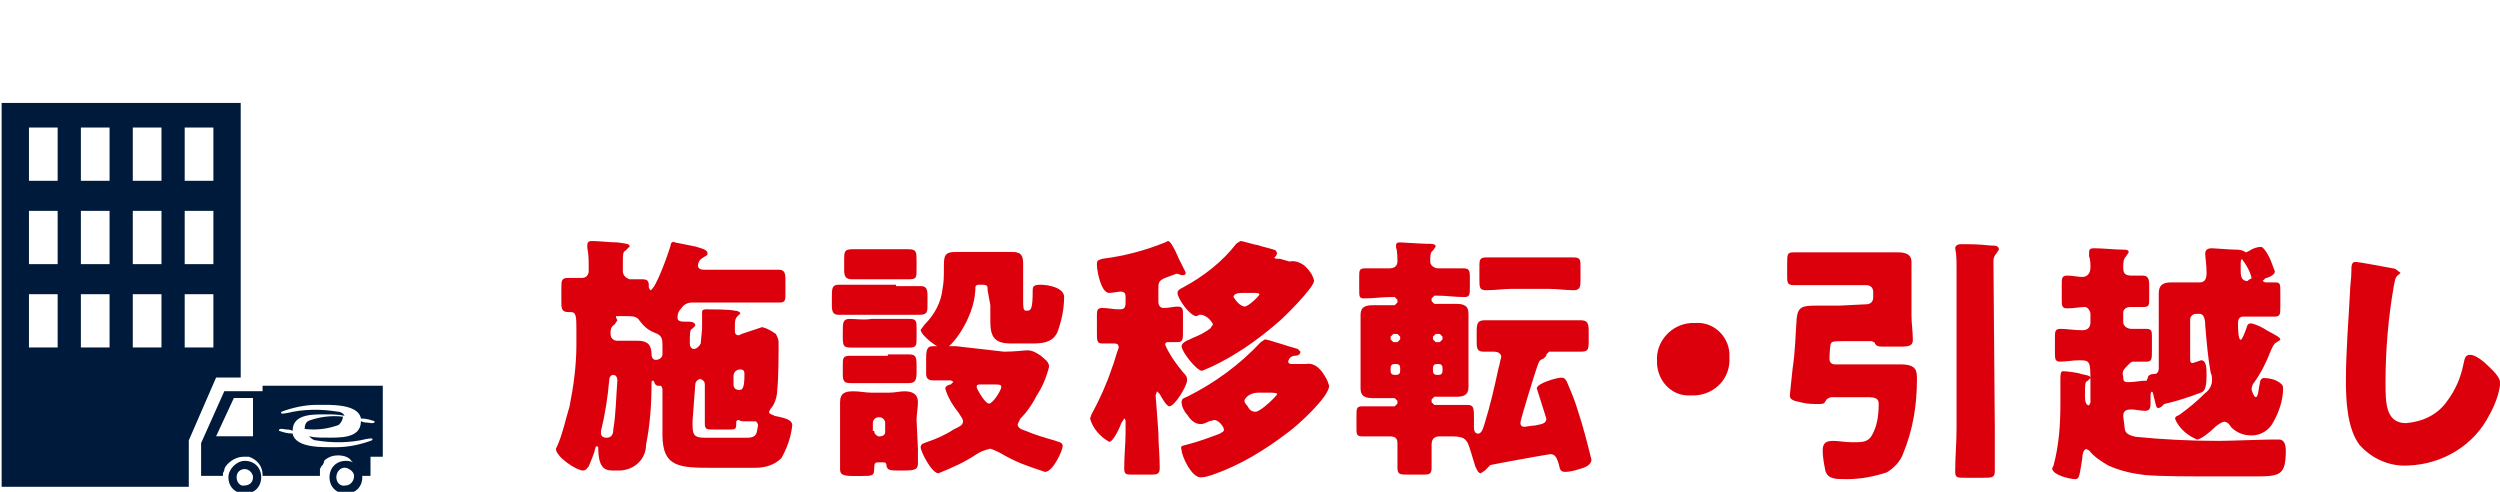 <?xml version="1.0" encoding="utf-8"?>
<!-- Generator: Adobe Illustrator 26.5.0, SVG Export Plug-In . SVG Version: 6.00 Build 0)  -->
<svg version="1.1" id="レイヤー_1" xmlns="http://www.w3.org/2000/svg" xmlns:xlink="http://www.w3.org/1999/xlink" x="0px"
	 y="0px" viewBox="0 0 183 36" style="enable-background:new 0 0 183 36;" xml:space="preserve">
<style type="text/css">
	.st0{fill:#001A3C;}
	.st1{fill:#DC000C;}
</style>
<g id="sbsh_foryourdreams_txt_whole_ttl02" transform="translate(6639 8213)">
	<path id="パス_80997" class="st0" d="M-6613.9-8182.5c-0.8-0.1-1.7,0-2.5,0.3c-0.2,0.1-0.3,0.3-0.3,0.6c0.9,0.1,1.7,0,2.5-0.3
		C-6614-8182.1-6613.9-8182.3-6613.9-8182.5"/>
	<g id="グループ_41872" transform="translate(-6999.88 -8331.766)">
		<g id="グループ_41869">
			<path id="パス_80995" class="st0" d="M377.6,153.7c0,0.7,0.5,1.2,1.2,1.2s1.2-0.5,1.2-1.2c0-0.7-0.5-1.2-1.2-1.2
				C378.2,152.5,377.6,153.1,377.6,153.7C377.6,153.7,377.6,153.7,377.6,153.7 M378.2,153.7c0-0.4,0.3-0.6,0.6-0.6s0.6,0.3,0.6,0.6
				c0,0.4-0.3,0.6-0.6,0.6C378.5,154.4,378.2,154.1,378.2,153.7C378.2,153.7,378.2,153.7,378.2,153.7"/>
			<path id="パス_80996" class="st0" d="M385,153.7c0,0.7,0.5,1.2,1.2,1.2s1.2-0.5,1.2-1.2c0-0.7-0.5-1.2-1.2-1.2
				C385.5,152.5,385,153,385,153.7C385,153.7,385,153.7,385,153.7 M385.5,153.7c0-0.4,0.3-0.7,0.6-0.7s0.7,0.3,0.7,0.6
				c0,0.4-0.3,0.7-0.6,0.7c0,0,0,0,0,0C385.8,154.4,385.5,154.1,385.5,153.7"/>
			<path id="パス_80998" class="st0" d="M380.1,147v0.4h-2.8l-1.7,3.8v2.4h1.6l0-0.1l0-0.1l0.1-0.2l0-0.1l0.1-0.2l0,0
				c0.3-0.4,0.8-0.7,1.3-0.7l0.1,0l0.2,0l0.1,0c0.6,0.2,1,0.7,1,1.3l0,0.1h4.2l0-0.1l0-0.1l0-0.2l0-0.1l0.1-0.2l0.1-0.1l0.1-0.2
				l0-0.1l0,0h0c0.3-0.3,0.7-0.4,1-0.4c0.4,0,0.8,0.1,1,0.4h0l0,0l0.1,0.1l0.1,0.2l0.1,0.1l0.1,0.2l0,0.1l0.1,0.2l0,0.1l0,0.1h0.9
				v-1.4h0.9V147L380.1,147z M379.4,150.7h-2.7l1.3-2.8h1.4L379.4,150.7z M384,151c1.2,0.2,2.5,0.2,3.7-0.1c0.5-0.1,0.5,0,0.4,0.1
				c-0.8,0.3-1.7,0.5-2.6,0.5c-0.9,0-3,0.1-3.2-1c-0.4,0-0.7-0.1-1-0.2c0-0.1,0-0.2,0.5-0.1c0.1,0,0.3,0,0.5,0.1
				c0-1.3,1.6-1.2,2.6-1.2c0.3,0,0.7,0,1.2,0.1c-0.1-0.2-0.3-0.3-0.5-0.3c-1.2-0.2-2.5-0.2-3.7,0.1c-0.5,0.1-0.5,0-0.4-0.1
				c0.8-0.3,1.7-0.5,2.6-0.5c0.9,0,3-0.1,3.2,1c0.4,0,0.7,0.1,1,0.2c0,0.1,0,0.2-0.5,0.1c-0.1,0-0.3,0-0.5-0.1
				c0,1.3-1.6,1.2-2.6,1.2c-0.4,0-0.8,0-1.2-0.1C383.6,150.8,383.8,151,384,151"/>
			<path id="パス_80999" class="st0" d="M376.7,146.4h1.8v-20.1H361v28.1h13.7V151L376.7,146.4z M374.4,128.1h2.1v3.9h-2.1V128.1z
				 M374.4,134.2h2.1v3.9h-2.1V134.2z M365.1,144.2H363v-3.9h2.1L365.1,144.2z M365.1,138.1H363v-3.9h2.1L365.1,138.1z M365.1,132
				H363v-3.9h2.1L365.1,132z M368.9,144.2h-2.1v-3.9h2.1V144.2z M368.9,138.1h-2.1v-3.9h2.1V138.1z M368.9,132h-2.1v-3.9h2.1V132z
				 M372.7,144.2h-2.1v-3.9h2.1L372.7,144.2z M372.7,138.1h-2.1v-3.9h2.1L372.7,138.1z M372.7,132h-2.1v-3.9h2.1L372.7,132z
				 M374.4,140.3h2.1v3.9h-2.1L374.4,140.3z"/>
		</g>
		<g id="グループ_41959" transform="translate(13 -3.761)">
			<g id="グループ_41472" transform="translate(-56.427 21.47)">
				<path id="パス_80987" class="st1" d="M455.7,125.1c0-0.3,0-0.7,0-1l0-0.2c0-0.2,0.2-0.2,0.3-0.2c0.4,0,1.7,0,2.1,0.1
					c0.2,0,0.4,0.1,0.4,0.2l-0.2,0.2c-0.2,0.2-0.2,0.4-0.2,0.7v0.3c0,0.2,0,0.4,0.3,0.4l0.2-0.1l0.6-0.2c0.3-0.1,0.6-0.2,0.9-0.3
					c0.4,0.1,0.7,0.3,1,0.5c0.1,0.2,0.2,0.4,0.2,0.6c0,0.8,0,2.7-0.1,3.5c0,0.5-0.2,1.1-0.5,1.4l-0.1,0.2c0,0.2,0.3,0.2,0.4,0.3
					c1.1,0.2,1.3,0.4,1.3,0.7c-0.1,0.9-0.4,1.7-0.8,2.4c-0.5,0.5-1.2,0.7-1.9,0.7h-3.1c-2.4,0-3.7,0-3.7-2.4c0-0.4,0-0.7,0-1.1v-2.3
					l-0.1-0.2l-0.2,0c-0.2,0-0.3-0.2-0.3-0.3l-0.1-0.1l-0.1,0.1v0.1c0,1.5-0.1,3-0.4,4.5c0,1.1-0.9,1.9-2,1.9c-0.1,0-0.2,0-0.3,0
					c-0.6,0-1.2,0-1.2-1.7v0l-0.1-0.1l-0.1,0.1c-0.1,0.5-0.3,0.9-0.5,1.4c-0.1,0.1-0.2,0.3-0.4,0.3c-0.5,0-2-1-2-1.6l0.1-0.2
					c0.4-0.9,0.6-1.9,0.9-2.9c0.3-1.5,0.5-3,0.5-4.5v-1.1c0-0.9,0-1.3-0.4-1.3h-0.2c-0.5,0-0.5-0.3-0.5-0.8v-0.9
					c0-0.6,0-0.8,0.5-0.8c0.3,0,0.7,0,1,0c0.3,0,0.5-0.2,0.5-0.5c0,0,0,0,0,0v-0.3c0-0.5,0-0.9-0.1-1.4l0-0.2c0-0.3,0.2-0.3,0.4-0.3
					c0.4,0,1.3,0.1,1.8,0.1c0.7,0.1,0.9,0.1,0.9,0.3l-0.3,0.3c-0.2,0.1-0.2,0.2-0.2,1.2v0.3c0,0.3,0.2,0.5,0.5,0.6c0,0,0,0,0,0
					c0.2,0,0.7,0,0.9,0c0.4,0,0.5,0.1,0.5,0.5v0.1l0.1,0.2c0.4,0,1.4-2.9,1.5-3.3c0-0.2,0.2-0.3,0.3-0.2c0,0,0,0,0,0
					c0.5,0.1,1,0.2,1.5,0.3c0.3,0.1,0.9,0.2,0.9,0.5c0,0.2-0.2,0.2-0.3,0.3c-0.2,0.1-0.4,0.3-0.4,0.6c0,0.2,0.2,0.3,0.4,0.3h3.5
					c0.7,0,1.3,0,2,0c0.4,0,0.5,0.2,0.5,0.7v1c0,0.5,0,0.7-0.4,0.7c-0.7,0-1.4,0-2,0h-4.4c-0.3,0-0.6,0.1-0.8,0.4
					c-0.2,0.2-0.3,0.4-0.3,0.7c0,0.3,0.3,0.3,0.5,0.3c0.5,0,0.8,0,0.8,0.3l-0.2,0.2c-0.2,0.1-0.2,0.3-0.2,1.1c0,0.2,0.1,0.4,0.3,0.4
					c0.2,0,0.4-0.2,0.5-0.4c0,0,0,0,0,0L455.7,125.1z M448.9,128.9c-0.1,1.2-0.3,2.5-0.6,3.7l0,0.2c0,0.2,0.2,0.3,0.4,0.3
					c0.4,0,0.5-0.3,0.5-0.6c0.2-1.2,0.2-2.4,0.3-3.6c0-0.2-0.1-0.4-0.3-0.4S448.9,128.7,448.9,128.9 M449.7,126c0.4,0,0.8,0,1.3,0
					c0.7,0,1,0.3,1,1c0,0.2,0.1,0.4,0.3,0.4c0.3,0,0.5-0.2,0.5-0.4v-0.6c0-0.5,0-0.8-0.6-1c-0.5-0.2-0.8-0.5-1.1-0.9
					c-0.1-0.2-0.4-0.3-0.7-0.3h-1l0,0l0,0.1l0.1,0.2l-0.2,0.3c-0.3,0.2-0.3,0.4-0.3,0.7c0,0.3,0.2,0.5,0.5,0.5c0,0,0,0,0.1,0
					L449.7,126z M455,131.9c0,0.9,0,1.2,0.9,1.2h3c0.3,0,0.7,0,0.8-0.4l0.1-0.5c0-0.1-0.1-0.3-0.2-0.3c0,0,0,0,0,0
					c-0.1,0-0.4,0-0.7,0c-0.2,0-0.4,0-0.5-0.1l-0.1,0l-0.1,0.1v0.2c0,0.4-0.1,0.4-0.6,0.4h-1.1c-0.4,0-0.6,0-0.6-0.4
					c0-0.7,0-1.4,0-2.1v-0.8c0-0.2-0.1-0.3-0.3-0.4c-0.2,0-0.4,0.2-0.4,0.4c0,0,0,0,0,0L455,131.9z M458,129.2
					c0,0.3,0.2,0.4,0.4,0.4c0.2,0,0.4,0,0.4-1.1c0-0.2,0-0.4-0.3-0.4c-0.3,0-0.5,0.2-0.5,0.5c0,0,0,0,0,0V129.2z"/>
				<path id="パス_80988" class="st1" d="M469.9,122c0.6,0,1.2,0,1.8,0c0.4,0,0.5,0.2,0.5,0.7v0.6c0,0.6,0,0.8-0.6,0.8
					c-0.3,0-0.8,0-1.6,0h-2.5c-0.6,0-1.2,0-1.8,0c-0.4,0-0.5-0.2-0.5-0.7v-0.6c0-0.6,0-0.9,0.5-0.9c0.6,0,1.2,0,1.8,0H469.9z
					 M471.5,133.9c0,0.4,0,0.8,0,1c0,0.5-0.1,0.6-1.1,0.6H470c-0.7,0-0.7-0.1-0.8-0.3c0-0.3-0.1-0.3-0.3-0.3h-0.2
					c-0.3,0-0.4,0-0.4,0.4c0,0.6-0.1,0.6-1,0.6h-0.5c-0.8,0-1-0.1-1-0.5c0-0.3,0-0.7,0-1v-2.6c0-0.4,0-0.9,0-1.3
					c0-0.7,0.4-0.8,1-0.8c0.4,0,0.9,0.1,1.3,0.1h1.3c0.4,0,0.8-0.1,1.1-0.1c0.6,0,1,0.2,1,0.8c0,0.4-0.1,0.9-0.1,1.3L471.5,133.9z
					 M469.2,119.3c0.5,0,1.1,0,1.6,0c0.6,0,0.6,0.2,0.6,0.9v0.5c0,0.7,0,0.8-0.6,0.8c-0.5,0-1.1,0-1.6,0h-0.9c-0.5,0-1.1,0-1.6,0
					s-0.6-0.2-0.6-0.7v-0.7c0-0.6,0-0.8,0.6-0.8c0.5,0,1.1,0,1.6,0H469.2z M469.3,124.4c0.5,0,1.1,0,1.6,0c0.5,0,0.5,0.2,0.5,0.7
					v0.7c0,0.5,0,0.7-0.5,0.7c-0.5,0-1,0-1.6,0h-1.2c-0.7,0-1.2,0-1.5,0c-0.5,0-0.6-0.1-0.6-0.7v-0.5c0-0.6,0-0.9,0.5-0.9
					c0.5,0,1,0.1,1.6,0L469.3,124.4z M469.3,127c0.7,0,1.2,0,1.5,0c0.5,0,0.6,0.1,0.6,0.8v0.5c0,0.6-0.1,0.8-0.6,0.8
					c-0.3,0-0.8,0-1.5,0h-1.2c-0.7,0-1.2,0-1.5,0c-0.5,0-0.6-0.1-0.6-0.7v-0.6c0-0.5,0-0.7,0.5-0.7c0.5,0,1,0,1.6,0H469.3z
					 M468.3,132.6c0,0.2,0.1,0.3,0.3,0.4c0,0,0,0,0,0h0.1c0.2,0,0.4-0.1,0.4-0.3c0,0,0,0,0,0v-0.7c0-0.2-0.2-0.4-0.4-0.4h-0.1
					c-0.2,0-0.4,0.2-0.4,0.4c0,0,0,0,0,0V132.6z M476.6,122.3c0-0.3,0-0.4-0.4-0.4h-0.2c-0.3,0-0.3,0.1-0.3,0.4
					c-0.1,2.1-1.8,4.3-2.3,4.3c-0.4,0-1.7-1-1.7-1.4l0.3-0.4c0.7-0.7,1.2-1.6,1.3-2.6c0.1-0.5,0.1-1,0.1-1.5c0-0.9,0-1.2,0.9-1.2
					c0.3,0,0.5,0,0.8,0h2.5c0.3,0,0.5,0,0.8,0c0.7,0,0.8,0.3,0.8,0.9c0,0.3,0,0.6,0,1v1.6c0,0.5,0,0.8,0.2,0.8h0.1
					c0.3,0,0.4-0.2,0.4-1.5c0-0.3,0.1-0.4,0.6-0.4c0.5,0,1.7,0.2,1.7,0.9c0,0.9-0.2,1.8-0.5,2.6c-0.4,0.8-1.2,0.8-2,0.8h-1.4
					c-1.2,0-1.5-0.5-1.5-1.6c0-0.4,0-0.8,0-1.2L476.6,122.3z M477.8,126.8c0.8,0,1.5-0.1,1.7-0.1c0.4,0,0.7,0.2,1,0.4
					c0.2,0.2,0.6,0.4,0.6,0.8c-0.2,0.8-0.5,1.5-0.9,2.1c-0.3,0.6-0.7,1.2-1.2,1.7l-0.2,0.4c0,0.3,0.3,0.4,0.6,0.5
					c0.7,0.3,1.4,0.5,2.1,0.7c0.2,0.1,0.6,0.1,0.6,0.4c0,0.3-0.7,1.9-1.3,1.9c-0.6-0.2-1.2-0.4-1.7-0.6c-0.5-0.2-1.1-0.5-1.6-0.8
					c-0.2-0.1-0.4-0.2-0.7-0.3c-0.4,0.1-0.7,0.2-1,0.4c-0.9,0.6-1.8,1-2.8,1.4c-0.5,0-1.3-1.6-1.3-1.9c0-0.3,0.3-0.3,0.5-0.4
					c0.6-0.2,1.3-0.5,1.9-0.9c0.4-0.2,0.7-0.3,0.7-0.6c0-0.2-0.2-0.4-0.3-0.6c-0.4-0.5-0.8-1.1-1-1.8c0-0.2,0.3-0.3,0.4-0.3l0.2-0.2
					l-0.2-0.1c-0.4,0-0.8,0-1.3,0c-0.4,0-0.5-0.2-0.5-0.5v-1.1c0-0.7,0.1-0.9,0.5-0.9c0.5,0,1.1,0,1.7,0L477.8,126.8z M476.1,129.2
					c-0.2,0-0.3,0-0.3,0.2c0,0.1,0.6,1.2,0.9,1.2c0.3,0,0.9-1,0.9-1.2c0-0.2-0.1-0.2-0.6-0.2L476.1,129.2z"/>
				<path id="パス_80989" class="st1" d="M489.1,132.7c0,0.9,0.1,1.7,0.1,2.6c0,0.5-0.2,0.5-0.8,0.5h-1.1c-0.6,0-0.7,0-0.7-0.5
					c0-0.9,0.1-1.8,0.1-2.6v-0.8c0-0.2-0.1-0.2-0.1-0.2l-0.2,0.3c-0.1,0.3-0.6,1.4-0.9,1.4c-0.7-0.4-1.2-1-1.4-1.7l0.1-0.3
					c0.6-1.1,1.1-2.2,1.5-3.4c0.2-0.5,0.3-1,0.5-1.5c0-0.2-0.1-0.3-0.3-0.3c-0.3,0-0.6,0-0.9,0c-0.4,0-0.4-0.2-0.4-0.8v-1.2
					c0-0.4,0-0.6,0.4-0.6c0.4,0,0.8,0.1,1.2,0.1c0.3,0,0.5,0,0.5-0.5v-0.3c0-0.3,0-0.5-0.4-0.5c-0.1,0-0.6,0.1-0.8,0.1
					c-0.6,0-0.9-1.6-0.9-2.1c0-0.3,0.1-0.3,0.4-0.4c1.6-0.2,3.1-0.6,4.6-1.2l0.2-0.1c0.2,0,0.5,0.6,0.8,1.3c0.1,0.2,0.2,0.4,0.3,0.6
					l0.2,0.4c0,0.2-0.1,0.2-0.3,0.2l-0.3-0.1l-0.1,0l-0.8,0.3c-0.5,0.2-0.5,0.4-0.5,0.8v0.9c0,0.3,0.1,0.5,0.4,0.5
					c0.4,0,0.7-0.1,1-0.1c0.4,0,0.4,0.2,0.4,0.6v1.2c0,0.6,0,0.8-0.4,0.8c-0.2,0-0.4,0-0.6,0c-0.2,0-0.3,0-0.3,0.2
					c0.3,0.7,0.8,1.4,1.3,2c0.3,0.3,0.3,0.4,0.3,0.6c0,0.4-0.9,1.9-1.3,1.9c-0.2,0-0.6-0.7-0.7-0.9l-0.2-0.2l-0.1,0.3L489.1,132.7z
					 M498.7,120.2c0.4-0.1,0.9,0.1,1.2,0.4c0.3,0.3,0.5,0.6,0.6,1c0,0.5-2.2,2.7-2.7,3.1c-1.5,1.3-3.1,2.4-4.8,3.2
					c-0.2,0.1-0.5,0.2-0.7,0.3c-0.4,0-1.5-1.4-1.5-1.8c0-0.2,0.3-0.4,0.6-0.5l0.2-0.1c0.5-0.2,0.9-0.4,1.3-0.7l0.2-0.3
					c-0.2-0.4-0.5-0.6-0.8-0.7l-0.2,0l-0.2,0.1c-0.5,0-1.4-1.3-1.4-1.7c0-0.2,0.2-0.3,0.4-0.4c1.5-0.8,2.9-1.9,3.9-3.2l0.3-0.2
					c0.2,0,1.1,0.3,1.3,0.3c0.2,0.1,1.2,0.3,1.3,0.4l0.1,0.2l-0.1,0.2l-0.1,0.1c0,0.1,0.1,0.1,0.4,0.1L498.7,120.2z M491.2,133.6
					c0.8-0.2,1.6-0.5,2.4-0.8c0.1-0.1,0.3-0.1,0.3-0.3c0-0.2-0.4-0.7-0.7-0.7l-0.4,0.1c-0.2,0.1-0.4,0.2-0.6,0.2
					c-0.5,0-0.8-0.4-1-0.7c-0.2-0.2-0.4-0.6-0.4-0.9c0-0.3,0.2-0.3,0.4-0.4c2-1,3.8-2.3,5.4-4l0.3-0.2c0.2,0,2,0.6,2.4,0.7l0.2,0.2
					c0,0.2-0.2,0.3-0.4,0.3c-0.2,0-0.4,0.1-0.5,0.4c0,0.2,0.2,0.2,0.3,0.2c0.3,0,0.7,0,1,0c0.5-0.1,0.9,0.2,1.2,0.6
					c0.2,0.3,0.4,0.6,0.5,1c0,0.8-2.3,2.9-3,3.4c-1.7,1.3-3.5,2.4-5.5,3.1c-0.3,0.1-0.6,0.2-0.9,0.2c-0.7,0-1.4-1.6-1.4-2
					C490.7,133.7,490.8,133.7,491.2,133.6 M495.3,122.5c-0.2,0-0.7,0-0.7,0.3c0.2,0.3,0.4,0.6,0.8,0.7c0.3,0,1.1-0.8,1.1-0.9
					c0-0.1-0.3-0.1-0.5-0.1C495.7,122.5,495.5,122.5,495.3,122.5 M496.4,129.8c-0.6,0-1,0.4-1,0.6s0.2,0.3,0.3,0.5s0.3,0.3,0.5,0.3
					c0.4,0,1.6-1.2,1.6-1.3c0-0.1-0.4-0.1-0.6-0.1L496.4,129.8z"/>
				<path id="パス_80990" class="st1" d="M513,135.5l-0.3,0.2c-0.2,0-0.3-0.3-0.4-0.5c-0.1-0.3-0.3-1-0.4-1.3
					c-0.2-0.6-0.3-0.9-1.3-0.9h-0.9c-0.4,0-0.6,0.2-0.6,0.6c0,0.6,0,1.1,0,1.7c0,0.5-0.2,0.5-0.7,0.5h-1c-0.6,0-0.8,0-0.8-0.5
					c0-0.6,0-1.2,0-1.8c0-0.4-0.2-0.5-0.6-0.5c-0.7,0-1.3,0-2,0c-0.4,0-0.4-0.2-0.4-0.6v-0.9c0-0.5,0-0.7,0.4-0.7c0.7,0,1.4,0,2.1,0
					h0.3l0.2-0.2v-0.2l-0.2-0.2h-0.3c-0.4,0-0.8,0-1.3,0c-0.5,0-0.9-0.1-0.9-0.7c0-0.3,0-0.6,0-1v-3.4c0-0.4,0-0.8,0-1
					c0-0.6,0.4-0.7,0.9-0.7c0.4,0,0.9,0,1.3,0h0.3l0.2-0.2v-0.2l-0.2-0.2h-0.3c-0.6,0-1.3,0.1-1.9,0.1c-0.4,0-0.4-0.1-0.4-0.7v-0.9
					c0-0.4,0-0.6,0.4-0.6c0.6,0,1.2,0,1.8,0c0.4,0,0.6-0.2,0.6-0.5c0-0.2,0-0.8-0.1-1l0-0.2c0-0.2,0.2-0.2,0.3-0.2
					c0.2,0,1.6,0.1,1.9,0.1c0.4,0,0.7,0,0.7,0.2l-0.2,0.3c-0.2,0.1-0.2,0.4-0.2,0.8c0,0.3,0.3,0.5,0.6,0.5c0.6,0,1.2,0,1.8,0
					c0.4,0,0.5,0.1,0.5,0.6v0.8c0,0.5,0,0.7-0.4,0.7c-0.7,0-1.3-0.1-1.9-0.1h-0.3l-0.2,0.2v0.2l0.2,0.2h0.3c0.4,0,0.9,0,1.3,0
					c0.5,0,0.9,0.1,0.9,0.7c0,0.3,0,0.6,0,1v3.4c0,0.4,0,0.8,0,1c0,0.6-0.4,0.7-0.9,0.7c-0.4,0-0.9,0-1.3,0h-0.3l-0.2,0.2v0.2
					l0.2,0.2h0.3c0.7,0,1.4,0,2.1,0c0.4,0,0.5,0.1,0.5,0.8v0.5l0,0.4c0,0.2,0.1,0.4,0.3,0.4c0.3,0,0.4-0.5,0.5-0.8
					c0.4-1.3,0.7-2.6,1-4c0.1-0.3,0.1-0.5,0.2-0.8c0-0.3-0.3-0.4-0.5-0.4c-0.3,0-0.5,0-0.8,0c-0.5,0-0.5-0.3-0.5-0.8v-0.7
					c0-0.6,0.1-0.8,0.6-0.8c0.6,0,1.2,0,1.8,0h3.4c0.6,0,1.2,0,1.8,0c0.5,0,0.6,0.2,0.6,0.8v0.8c0,0.6-0.1,0.7-0.6,0.7
					c-0.6,0-1.2,0-1.8,0h-0.5l-0.2,0.2l0,0.1l-0.2,0.2c-0.2,0.1-0.3,0.1-0.4,0.4c-0.2,0.5-1.3,4.1-1.3,4.3c0,0.2,0.1,0.3,0.3,0.3
					c0,0,0,0,0,0c0.1,0,0.6-0.1,0.8-0.1c0.4-0.1,0.8-0.1,0.8-0.5c-0.2-0.6-0.4-1.3-0.6-1.9l-0.1-0.3c0-0.4,1.5-0.8,1.8-0.8
					c0.2,0,0.3,0.1,0.4,0.3c0.3,0.7,0.6,1.4,0.8,2.1c0.4,1.2,0.7,2.4,1,3.6c0,0.4-0.5,0.6-0.9,0.7c-0.3,0.1-0.7,0.2-1,0.2
					c-0.4,0-0.4-0.2-0.5-0.6c-0.1-0.3-0.2-0.7-0.6-0.7c-0.1,0-4,0.7-4.4,0.8L513,135.5z M506.1,125.9l0.2,0.2h0.3l0.2-0.2v-0.2
					l-0.2-0.2h-0.3l-0.2,0.2L506.1,125.9z M506.1,128.2c0,0.2,0.1,0.3,0.3,0.3l0,0h0.1c0.2,0,0.3-0.1,0.3-0.3c0,0,0,0,0,0V128
					c0-0.2-0.1-0.3-0.3-0.3l0,0h-0.1c-0.2,0-0.3,0.1-0.3,0.3c0,0,0,0,0,0V128.2z M509.9,125.7l-0.2-0.2h-0.3l-0.2,0.2v0.2l0.2,0.2
					h0.3l0.2-0.2L509.9,125.7z M509.9,128c0-0.2-0.1-0.3-0.3-0.3l0,0h-0.1c-0.2,0-0.3,0.1-0.3,0.3c0,0,0,0,0,0v0.2
					c0,0.2,0.1,0.3,0.3,0.3l0,0h0.1c0.2,0,0.3-0.1,0.3-0.3V128z M517.6,119.9c0.6,0,1.2,0,1.9,0c0.5,0,0.5,0.2,0.5,0.7v0.9
					c0,0.5,0,0.8-0.5,0.8c-0.6,0-1.2-0.1-1.9-0.1H515c-0.6,0-1.2,0.1-1.9,0.1c-0.5,0-0.5-0.2-0.5-0.8v-0.9c0-0.5,0-0.7,0.5-0.7
					c0.6,0,1.2,0,1.9,0H517.6z"/>
				<path id="パス_80991" class="st1" d="M530.9,127.2c0.1,1.5-1,2.7-2.5,2.8c-0.1,0-0.2,0-0.3,0c-1.3,0.1-2.4-0.9-2.5-2.3
					c0-0.1,0-0.1,0-0.2c-0.1-1.4,1-2.7,2.5-2.8c0.1,0,0.2,0,0.3,0c1.3-0.1,2.4,0.9,2.5,2.2C530.9,127.1,530.9,127.2,530.9,127.2"/>
			</g>
			<path id="パス_80992" class="st1" d="M484.5,144.8c0.3,0,0.5-0.2,0.5-0.5c0,0,0,0,0,0v-0.4c0-0.3-0.2-0.5-0.5-0.5c0,0,0,0,0,0
				h-4c-0.5,0-0.9,0-1.3,0c-0.5,0-0.5-0.2-0.5-0.7v-0.8c0-0.8,0-0.9,0.5-0.9c0.3,0,0.8,0,1.3,0h4.8c0.5,0,1,0,1.5,0
				c0.5,0,1,0.1,1,0.7s0,1.3,0,2v1.9c0,0.6,0.1,1.2,0.1,1.8c0,0.4-0.2,0.5-0.9,0.5h-1.1c-0.5,0-0.7,0-0.8-0.3l-0.2-0.1h-2.1
				c-1.1,0-0.9,0-1,1.1l0,0.2c0,0.3,0.2,0.4,0.4,0.4h3.3c0.4,0,1,0,1.5,0c1.2,0,1.2,0.5,1.2,1.1c0,1.9-0.3,3.7-1,5.4
				c-0.2,0.6-0.7,1.1-1.2,1.4c-0.9,0.3-1.9,0.5-2.9,0.5c-0.9,0-1.4,0-1.6-0.6c-0.1-0.5-0.2-1-0.2-1.5c0-0.6,0.3-0.7,0.8-0.7
				c0.4,0,0.8,0.1,1.4,0.1c0.7,0,1.1,0,1.4-0.5c0.4-0.7,0.5-1.5,0.5-2.3c0-0.4-0.2-0.5-0.9-0.5h-2.5c-0.2,0-0.4,0.1-0.5,0.3
				c-0.1,0.2-0.2,0.2-0.5,0.2c-0.4,0-0.8,0-1.2-0.1c-0.3-0.1-0.9-0.1-0.9-0.5c0-0.2,0.1-1,0.2-2c0.2-1.3,0.2-2.4,0.3-3.7
				c0.1-0.8,0.4-0.9,1.4-0.9c0.6,0,1.1,0,1.7,0L484.5,144.8z M493.9,153.9c0,1,0,2,0,3.1c0,0.5-0.2,0.5-0.9,0.5h-1.2
				c-0.7,0-0.8,0-0.8-0.5c0-1,0.1-2,0.1-3.1v-11.8c0-0.5,0-0.9-0.1-1.4c0-0.2,0.2-0.3,0.4-0.3c0.7,0,1.3,0,2.2,0.1
				c0.3,0,0.6,0,0.6,0.3l-0.2,0.3c-0.1,0.1-0.2,0.3-0.2,0.5L493.9,153.9z"/>
			<path id="パス_80993" class="st1" d="M503.4,153.8c0,0.5,0.4,0.6,0.8,0.7c2,0.2,4,0.3,6.1,0.3c0.7,0,3.3-0.1,3.9-0.1l0.5,0
				c0.4,0,0.5,0.4,0.5,0.8c0,1.8-0.4,1.9-2.2,1.9h-2.8c-2.2,0-4.1,0-5.3-0.1c-0.9-0.1-1.8-0.3-2.7-0.7c-0.5-0.3-1-0.6-1.4-1.1
				l-0.2-0.1c-0.2,0-0.3,0.4-0.3,0.7c-0.2,1.2-0.2,1.5-0.5,1.5c-0.4,0-1.7-0.3-1.7-0.8l0.1-0.2c0.4-1.5,0.5-3,0.5-4.5
				c0-0.7,0-1.2,0-1.6c0-0.6,0-0.8,0.2-0.8c0.2,0,1.1,0.1,1.3,0.2c0.4,0.1,0.7,0.1,0.7,0.3l-0.2,0.2c-0.2,0.1-0.2,0.2-0.2,1.1
				c0,0.2,0,0.7,0.3,0.7l0.1-0.2v-1.4c0-1.6,0-1.7-0.8-1.7c-0.5,0-1,0.1-1.4,0.1c-0.4,0-0.4-0.2-0.4-0.7v-1c0-0.5,0-0.7,0.4-0.7
				c0.5,0,1,0.1,1.6,0.1c0.4,0,0.6-0.2,0.6-0.6v-0.6c0-0.2-0.2-0.5-0.4-0.5c0,0,0,0,0,0c-0.4,0-0.8,0.1-1.3,0.1
				c-0.4,0-0.4-0.2-0.4-0.7v-1c0-0.5,0-0.7,0.4-0.7c0.4,0,0.8,0.1,1.1,0.1c0.4,0,0.6-0.3,0.6-0.7c0-0.2,0-0.6-0.1-0.8l0-0.3
				c0-0.3,0.2-0.3,0.4-0.3c0.6,0,1.5,0.1,2.1,0.1c0.2,0,0.4,0,0.4,0.2l-0.2,0.3c-0.2,0.2-0.2,0.5-0.2,0.8c0,0.4,0.1,0.6,0.6,0.6
				c0.2,0,0.5,0,0.8,0c0.4,0,0.5,0.2,0.5,0.7v1c0,0.5,0,0.6-0.5,0.6c-0.3,0-0.6,0-0.9,0c-0.3,0-0.5,0.2-0.5,0.4c0,0,0,0,0,0.1v0.6
				c0,0.3,0.3,0.5,0.6,0.5c0.4,0,0.7,0,1.1,0c0.4,0,0.4,0.2,0.4,0.6v1c0,0.6,0,0.8-0.4,0.8c-0.4,0-0.7,0-1,0c-0.1,0-0.2,0.1-0.3,0.2
				c0,0,0,0,0,0l-0.2,0.2c-0.2,0.2-0.3,0.4-0.2,0.7c0,0.2,0,0.4,0.3,0.4h0.1c0.4,0,0.9-0.1,1.1-0.1l0.2,0l0.1-0.2
				c0-0.2,0.2-0.3,0.5-0.3c0.2,0,0.3-0.2,0.3-0.4v-3.9c0-0.5,0-1,0-1.6c0-0.6,0.3-0.8,0.9-0.8c0.5,0,1,0,1.5,0h0.6
				c0.4,0,0.5-0.3,0.5-0.7c0-0.6-0.1-1.2-0.1-1.4c0-0.3,0.2-0.4,0.5-0.4c0.2,0,1.3,0.1,1.7,0.1c0.2,0,0.4,0,0.6,0.1l0.2,0.1l0.2-0.1
				c0.3-0.2,0.6-0.3,0.9-0.3c0.1,0,0.4,0.3,0.7,1l0.3,0.8c0,0.2-0.3,0.4-0.7,0.5l-0.2,0.2l0.2,0.1c0.2,0,0.4,0,0.7,0
				c0.4,0,0.4,0.1,0.4,0.7v1.1c0,0.5,0,0.7-0.4,0.7c-0.6,0-1.2,0-1.8,0h-0.5c-0.3,0-0.4,0.2-0.4,0.5c0,0.2,0,1.2,0.2,1.2
				c0.1,0,0.3-0.5,0.4-0.8c0.1-0.3,0.1-0.4,0.4-0.4c0.4,0.1,0.8,0.3,1.1,0.5c0.7,0.4,1,0.5,1,0.7l-0.3,0.2c-0.2,0.1-0.3,0.4-0.4,0.6
				c-0.3,0.8-0.7,1.6-1.2,2.3c-0.1,0.1-0.2,0.3-0.2,0.5c0,0.2,0.2,0.6,0.3,0.6c0.2,0,0.2-0.7,0.3-1c0-0.2,0.1-0.4,0.3-0.4
				c0.4,0,0.8,0.1,1.1,0.3c0.3,0.2,0.3,0.3,0.3,0.5c0,0.8-0.3,1.7-0.7,2.4c-0.3,0.6-0.9,1-1.6,1c-0.6,0-1.1-0.2-1.5-0.6
				c-0.1-0.2-0.3-0.4-0.5-0.4c-0.2,0-0.6,0.3-0.8,0.5c-0.2,0.2-0.9,0.8-1.2,0.8c-0.7-0.3-1.3-0.8-1.6-1.5c0-0.2,0.1-0.2,0.3-0.3
				c0.7-0.5,1.3-1,1.9-1.6c0.3-0.2,0.5-0.6,0.5-0.9c0-0.2,0-0.4-0.1-0.6c-0.2-1.1-0.3-2.3-0.4-3.5c0-0.4-0.1-0.8-0.4-0.8h-0.3
				c-0.2,0-0.4,0.2-0.4,0.4c0,0,0,0,0,0v2.9c0,0.2,0,0.3,0.2,0.3l0.3-0.1l0.3-0.1c0.4,0,0.4,0.6,0.4,1.1c0,1.1-0.2,1.2-0.5,1.3
				c-0.8,0.3-1.7,0.6-2.6,0.8l-0.2,0.2l-0.2,0.1c-0.2,0-0.2-0.2-0.3-0.6c-0.1-0.3-0.1-0.6-0.2-0.6c-0.1,0-0.1,0.2-0.1,0.4v0.4
				c0,0.3,0,0.6-0.4,0.6c-0.3,0-0.7-0.1-1-0.1c-0.4,0-0.6,0.1-0.6,0.5L503.4,153.8z M512.5,143l0.2-0.1c-0.1-0.5-0.4-1-0.7-1.4
				c-0.1,0-0.1,0.2-0.1,0.4v0.5c0,0.4,0.1,0.7,0.5,0.7L512.5,143z"/>
			<path id="パス_80994" class="st1" d="M523.2,142.2l0.4,0.3l-0.1,0.1c-0.3,0.2-0.3,0.4-0.4,0.9c-0.4,2.3-0.6,4.7-0.6,7
				c0,1.5,0,3,1.5,3c1.2-0.1,2.3-0.6,3-1.6c0.6-0.8,1-1.7,1.2-2.7c0.1-0.4,0.1-0.7,0.5-0.7c0.4,0,1,0.5,1.3,0.8
				c0.3,0.3,0.9,0.8,0.9,1.3c-0.1,0.8-0.4,1.6-0.8,2.3c-1.1,2.2-3.4,3.6-5.9,3.7c-1.4,0.1-2.7-0.5-3.6-1.5c-0.9-1.2-1-3.2-1-4.7
				c0-2.2,0.2-4.5,0.3-6.5c0-0.4,0.1-1,0.1-1.5c0-0.4,0-0.7,0.3-0.7C520.6,141.7,522.6,142.1,523.2,142.2"/>
		</g>
	</g>
</g>
</svg>
